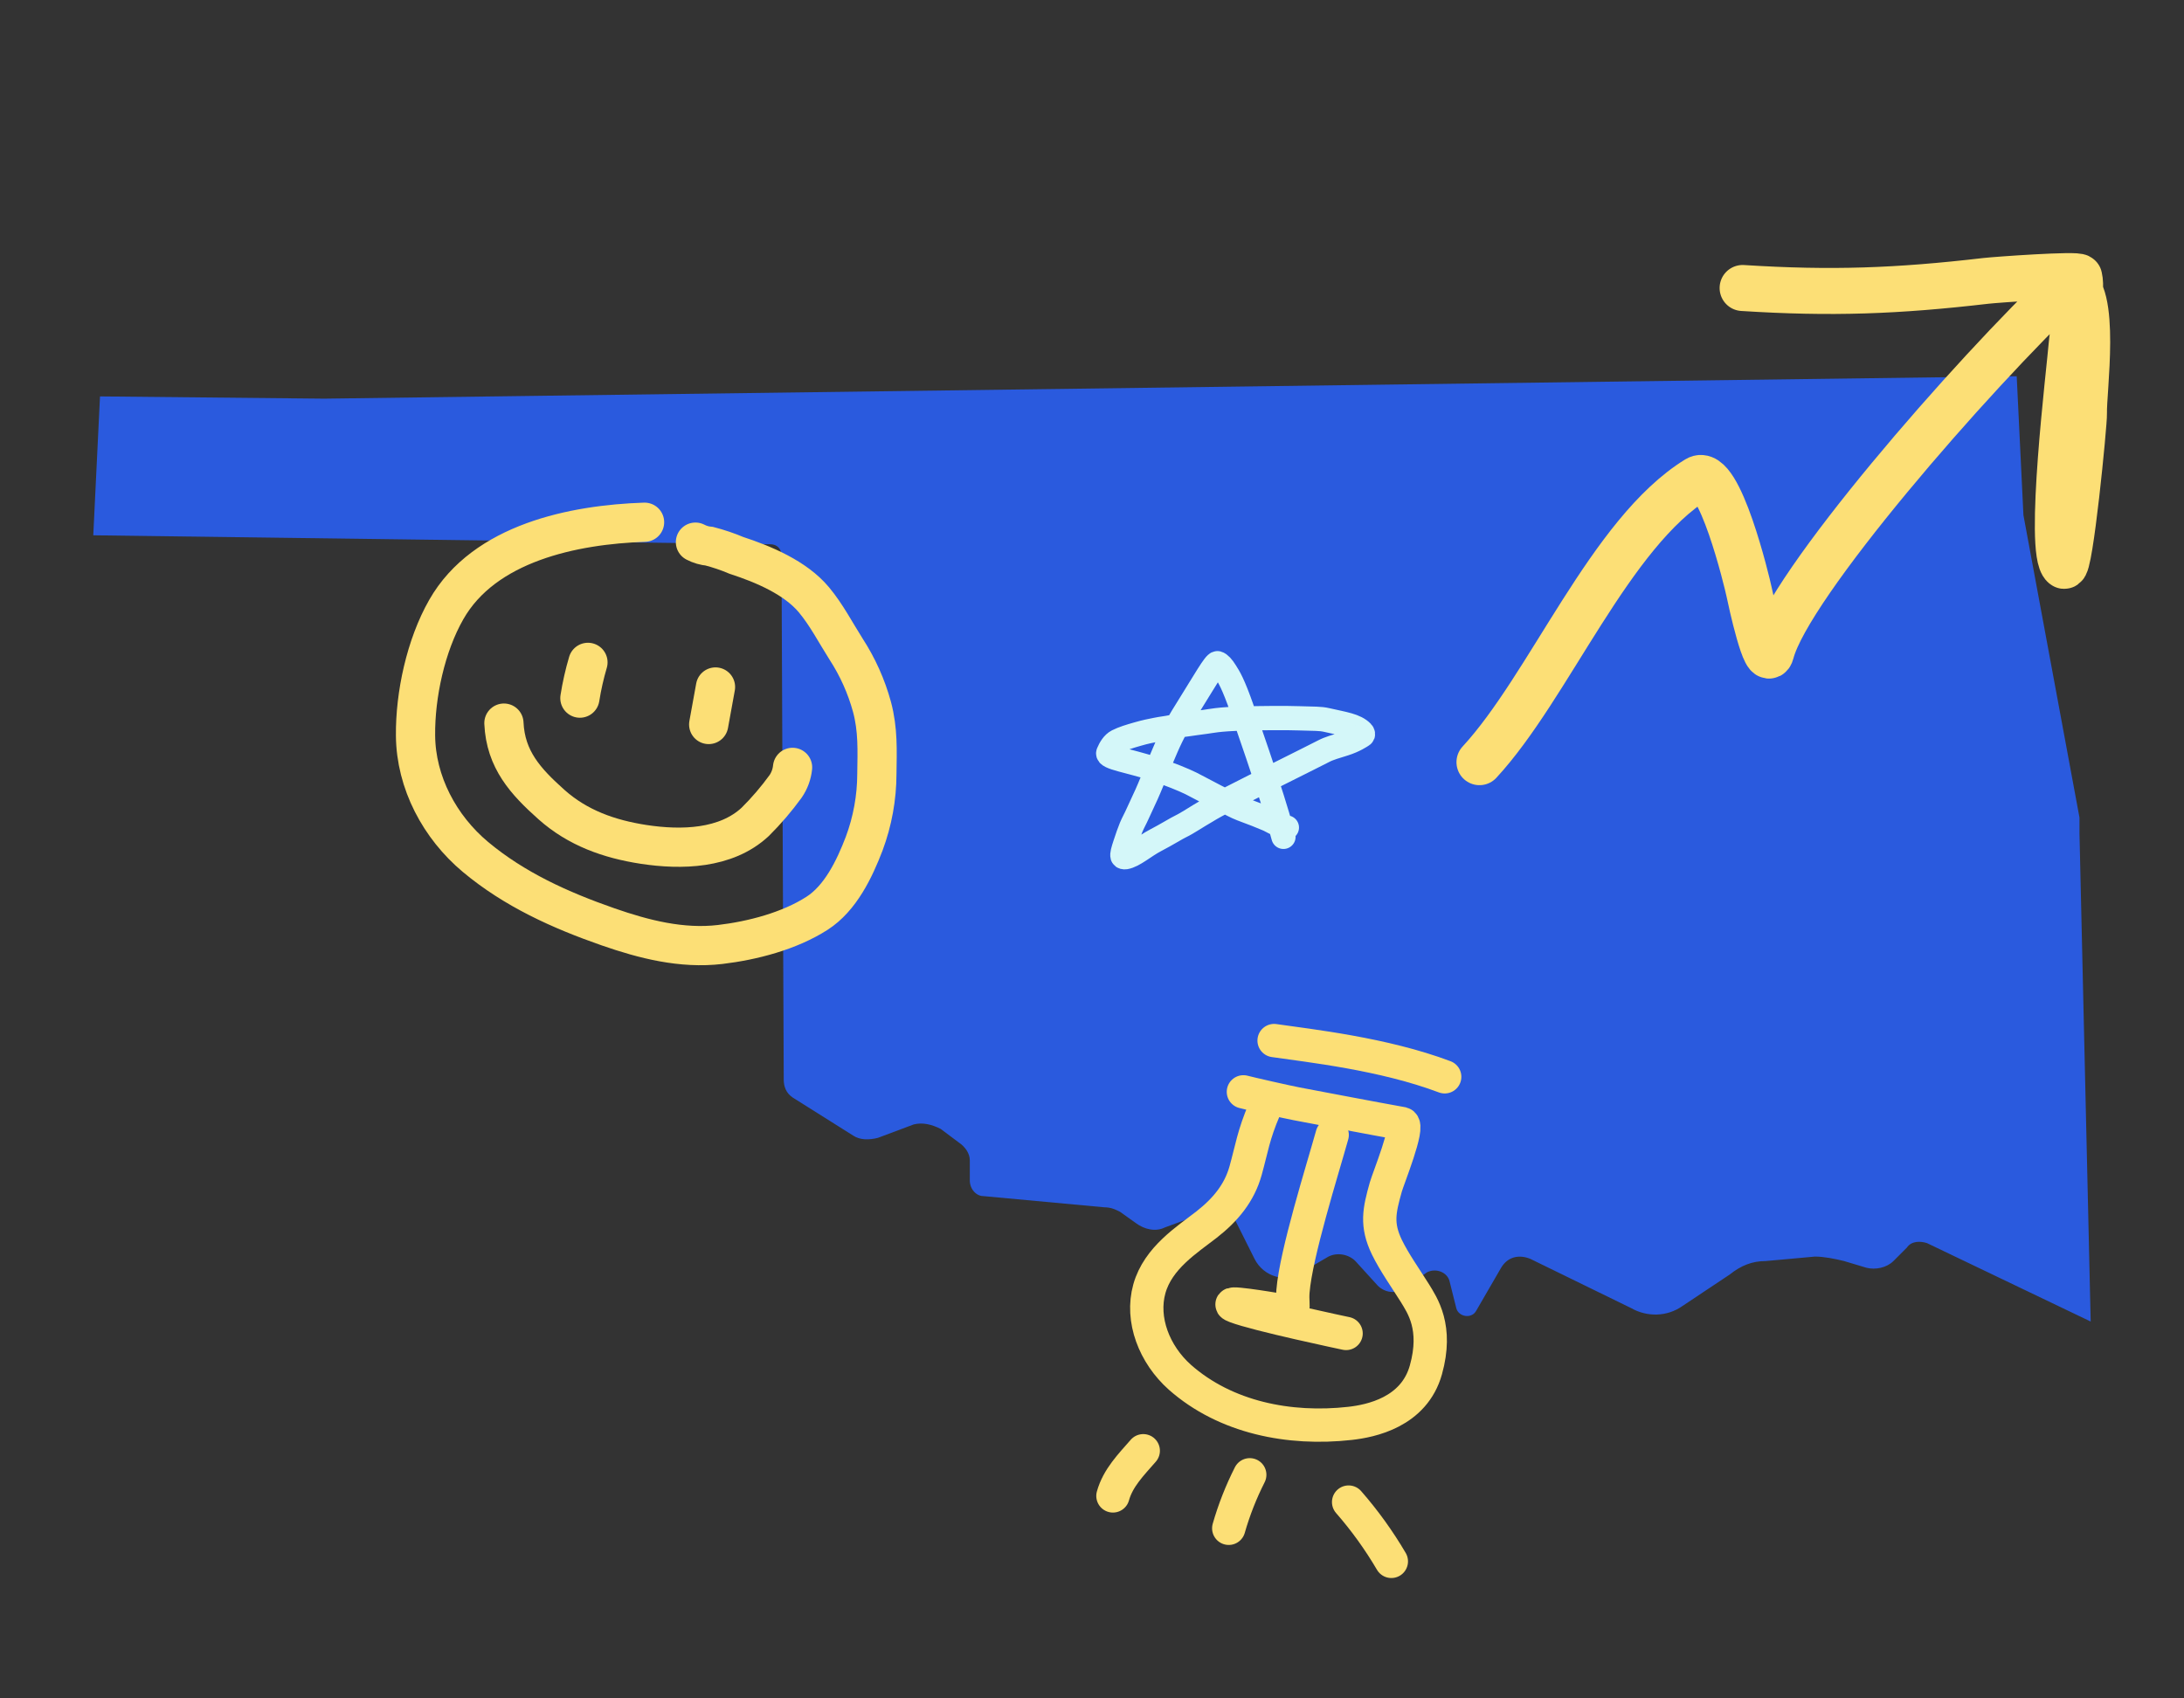 <svg width="540" height="420" viewBox="0 0 540 420" fill="none" xmlns="http://www.w3.org/2000/svg">
<rect x="0" y="0" width="540" height="420" fill="#333333" stroke="none"/>
<path d="M514.157 206.049L516.928 326.807L476.465 307.419C474.802 306.865 472.585 306.865 471.477 308.527L468.151 311.851C466.488 313.512 463.717 314.066 461.5 313.512L455.957 311.851C453.74 311.297 450.968 310.743 448.751 310.743L436.557 311.851C433.231 311.851 430.46 312.958 427.688 315.174L416.049 322.929C412.169 325.699 407.18 325.699 403.3 323.483L378.357 311.297C375.586 310.189 372.814 310.743 371.152 313.512L365.055 324.037C363.946 326.253 360.62 325.699 360.066 323.483L358.403 316.836C357.849 314.62 355.078 313.512 352.86 314.62L347.318 318.498C345.1 320.16 342.329 319.606 340.666 317.944L335.123 311.851C333.46 310.189 330.689 309.635 328.472 310.743L321.821 314.62C317.941 317.39 312.398 315.728 310.181 311.297L305.746 302.434C304.638 299.664 301.312 298.556 298.541 299.664L288.009 303.541C285.792 304.649 283.021 304.095 280.804 302.434L276.924 299.664C275.815 299.11 274.707 298.556 273.044 298.556L243.113 295.786C241.45 295.786 239.787 294.125 239.787 291.909V286.923C239.787 285.262 238.678 283.6 237.015 282.492L232.581 279.168C230.364 278.06 228.147 277.507 225.93 278.06L217.061 281.384C214.844 281.938 212.627 281.938 210.964 280.83L195.999 271.413C194.336 270.305 193.781 268.644 193.781 266.982L193.227 137.361C193.227 135.699 192.119 134.591 190.456 134.591L23.062 132.375L24.725 98.031L80.154 98.585L498.637 93.046L500.299 127.39L514.157 202.171C514.157 203.279 514.157 204.941 514.157 206.049Z" fill="#2A5ADE"/>
<path d="M159.369 129.146C141.836 129.733 119.75 134.211 110.339 150.746C105.266 159.622 102.637 171.866 102.742 181.89C102.832 193.511 108.731 204.531 117.56 211.915C127.227 219.988 138.528 225.08 150.343 229.201C159.201 232.289 168.563 234.679 178.048 233.565C186.05 232.621 195.177 230.242 202 225.859C207.814 222.132 211.274 214.89 213.664 208.644C215.729 203.115 216.793 197.264 216.808 191.366C216.89 185.615 217.118 180.441 215.601 174.802C214.214 169.733 212.05 164.908 209.184 160.5C206.585 156.404 204.346 152.048 201.23 148.309C196.663 142.845 188.738 139.513 182.103 137.353C179.935 136.438 177.703 135.679 175.426 135.084C174.212 134.978 173.031 134.633 171.952 134.069" stroke="#FCDF76" stroke-width="9.7" stroke-linecap="round"/>
<path d="M145.374 163.8C144.518 166.701 143.851 169.654 143.38 172.642" stroke="#FCDF76" stroke-width="9.7" stroke-linecap="round"/>
<path d="M176.91 169.89L175.226 179.162" stroke="#FCDF76" stroke-width="9.7" stroke-linecap="round"/>
<path d="M124.596 178.82C125.002 187.813 129.928 193.244 136.376 198.987C142.823 204.73 150.59 207.496 159.109 208.809C168.448 210.233 179.481 209.986 186.721 203.249C189.463 200.527 191.98 197.589 194.247 194.462C195.203 193.065 195.794 191.451 195.965 189.768" stroke="#FCDF76" stroke-width="9.7" stroke-linecap="round"/>
<path d="M365.806 188.477C383.119 169.757 398.049 131.749 419.644 118.463C425.045 115.139 431.987 144.02 432.485 146.447C432.88 148.374 436.696 166.058 437.939 161.321C442.294 144.724 486.949 93.272 511.761 69.752C518.74 71.403 515.072 97.073 515.268 102.188C515.355 104.482 511.786 141.133 510.311 139.903C506.213 136.485 511.73 91.476 512.262 84.875C512.59 80.798 515.032 72.488 514.099 68.529C513.907 67.715 493.529 69.167 491.005 69.461C469.025 72.016 452.845 72.615 430.869 71.221" stroke="#FCDF76" stroke-width="11.38" stroke-linecap="round"/>
<path d="M312.642 274.299C309.89 280.711 309.513 284.008 307.975 289.503C306.437 294.998 303.042 299.145 298.318 302.836C293.593 306.527 286.328 311.047 284.187 318.694C282.046 326.341 285.408 334.948 291.729 340.585C303.042 350.578 318.825 353.67 333.785 351.992C338.928 351.419 349.615 349.271 352.557 338.763C355.499 328.255 351.69 322.819 349.796 319.708C347.486 316.025 344.78 312.233 342.924 308.446C340.215 302.824 341.015 299.368 342.653 293.52C343.228 291.466 348.552 278.363 346.718 277.861C337.955 276.282 329.238 274.594 320.523 272.952C318.5 272.58 308.873 270.399 307.434 270.004" stroke="#FCDF76" stroke-width="8.236" stroke-linecap="round"/>
<path d="M329.387 280.662C326.876 289.633 320.449 309.995 319.692 319.311C319.3 324.018 321.219 324.697 315.481 323.839C314.523 323.683 301.12 321.425 305.483 323.078C310.711 325.106 332.823 329.753 332.823 329.753" stroke="#FCDF76" stroke-width="8.236" stroke-linecap="round"/>
<path d="M357.205 266.288C342.036 260.57 323.706 258.594 315.023 257.324" stroke="#FCDF76" stroke-width="8.236" stroke-linecap="round"/>
<path d="M309.006 364.705C306.859 368.942 305.119 373.373 303.811 377.938" stroke="#FCDF76" stroke-width="8.236" stroke-linecap="round"/>
<path d="M282.673 358.758C279.66 362.224 276.432 365.433 275.175 369.929" stroke="#FCDF76" stroke-width="8.236" stroke-linecap="round"/>
<path d="M333.449 371.454C337.42 375.999 340.957 380.908 344.014 386.116" stroke="#FCDF76" stroke-width="8.236" stroke-linecap="round"/>
<path d="M317.338 206.947C316.967 205.617 316.59 204.077 314.546 197.509C312.76 191.771 309.161 181.25 307.205 175.628C304.847 168.849 303.846 167.42 302.999 166.071C302.268 164.905 301.593 164.149 301.032 164.004C300.405 163.842 297.772 168.523 293.93 174.662C291.427 178.663 290.067 180.934 288.286 185.052C287.282 187.376 286.315 189.668 284.164 194.883C283.325 196.917 282.103 199.347 281.298 201.185C280.775 202.382 280.129 203.487 279.658 204.64C279.2 205.761 278.723 207.132 278.205 208.716C277.649 210.419 277.406 211.263 277.546 211.742C277.613 211.973 277.963 212.031 278.246 211.985C280.329 211.646 282.929 209.256 285.691 207.817C288.537 206.333 290.899 204.84 292.025 204.31C293.492 203.62 296.231 201.777 298.116 200.713C298.594 200.444 299.234 199.952 302.909 198.044C306.585 196.137 313.266 192.812 316.847 191.004C322.299 188.252 325.488 186.703 327.314 185.743C328.626 185.053 330.358 184.59 332.466 183.92C334.851 183.163 336.457 182.094 336.879 181.807C337.076 181.674 337.023 181.331 336.791 181.089C335.136 179.364 332.248 179.022 328.089 178.066C326.293 177.653 325.029 177.775 321.171 177.631C317.779 177.505 311.466 177.582 307.659 177.677C301.019 177.843 299.346 178.348 298.081 178.494C296.247 178.704 295.128 178.924 293.909 179.069C292.11 179.284 290.629 179.598 289.503 179.837C288.391 180.072 287.254 180.173 285.848 180.46C284.439 180.747 283.317 180.939 281.165 181.563C279.398 182.074 277.699 182.569 276.286 183.29C275.212 183.838 274.504 185.062 274.032 186.167C273.52 187.367 279.246 188.125 285.355 190.147C289.141 191.401 292.676 192.835 294.507 193.749C296.042 194.516 298.385 195.806 300.553 196.916C302.413 197.868 303.553 198.403 304.913 199.124C306.127 199.768 307.861 200.418 309.318 200.948C311.136 201.609 312.271 202.145 313.63 202.675C314.804 203.3 315.926 203.873 317.099 204.355C317.428 204.451 317.799 204.546 318.182 204.644" stroke="#D4F7F9" stroke-width="6" stroke-linecap="round"/>
</svg>
